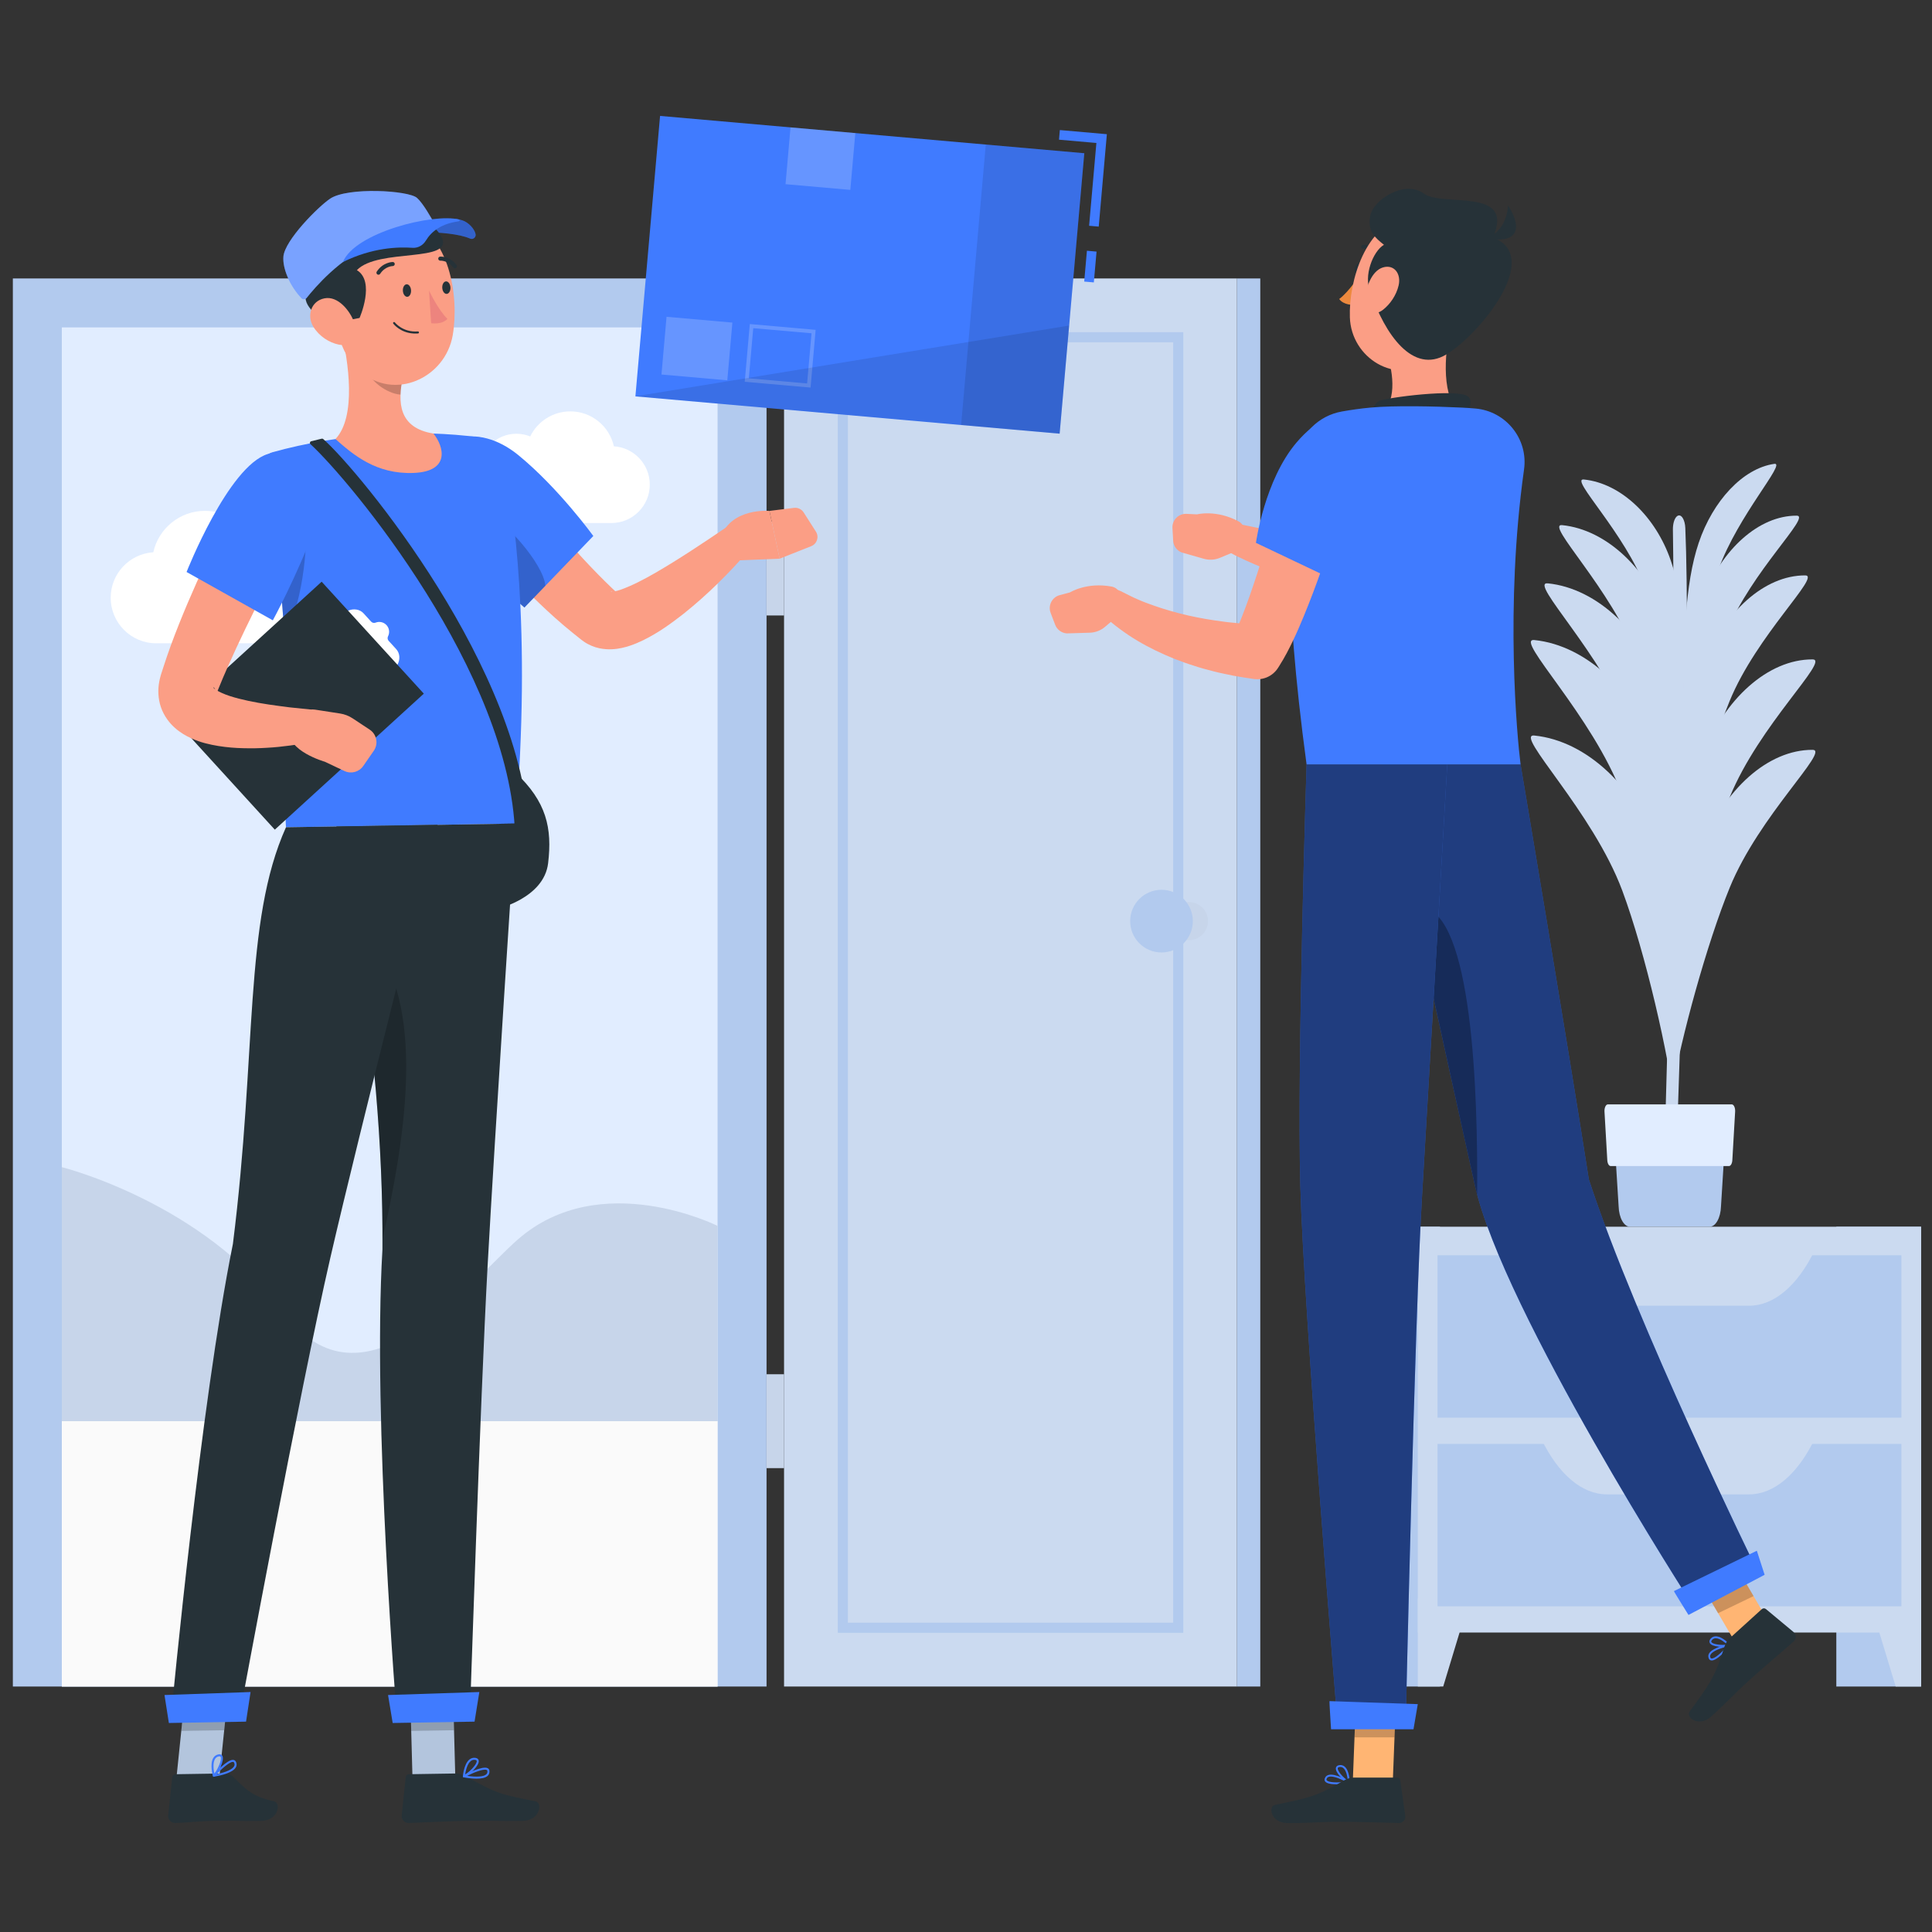 <svg width="200" height="200" viewBox="0 0 200 200" fill="none" xmlns="http://www.w3.org/2000/svg">
<rect x="0" y="0" width="200" height="200" fill="#333333" stroke="none"/>
<path d="M79.353 174.589L79.353 28.825L1.331 28.825L1.331 174.589L79.353 174.589Z" fill="#B2CAEE"/>
<path d="M81.167 63.713V53.993H79.355V63.713H81.167Z" fill="#C7D5EA"/>
<path d="M81.167 151.981V142.261H79.355V151.981H81.167Z" fill="#C7D5EA"/>
<path d="M128.053 174.588L128.053 28.825L81.165 28.825L81.165 174.588H128.053Z" fill="#CBDAF0"/>
<path d="M121.971 168.505L121.971 34.908L87.25 34.908L87.25 168.505H121.971Z" stroke="#B2CAEE" stroke-width="1.046" stroke-miterlimit="10"/>
<path d="M130.463 174.589L130.463 28.825H128.053L128.053 174.589H130.463Z" fill="#B2CAEE"/>
<path d="M74.284 33.894H6.4V174.588H74.284V33.894Z" fill="#E1EDFF"/>
<path d="M32.374 60.126C32.353 57.639 30.332 55.63 27.84 55.63C27.24 55.63 26.667 55.748 26.143 55.959C25.252 54.137 23.381 52.883 21.217 52.883C18.6 52.883 16.413 54.718 15.869 57.172C13.407 57.331 11.459 59.376 11.459 61.877C11.459 64.482 13.571 66.594 16.176 66.594H31.184C33.031 66.594 34.528 65.097 34.528 63.251C34.527 61.824 33.633 60.606 32.374 60.126Z" fill="white"/>
<path d="M49.634 48.692C49.651 46.596 51.356 44.902 53.456 44.902C53.962 44.902 54.445 45.001 54.887 45.179C55.638 43.643 57.215 42.586 59.039 42.586C61.246 42.586 63.09 44.133 63.549 46.202C65.624 46.335 67.266 48.059 67.266 50.168C67.266 52.364 65.486 54.144 63.29 54.144H50.638C49.081 54.144 47.819 52.883 47.819 51.326C47.819 50.123 48.573 49.096 49.634 48.692Z" fill="white"/>
<path d="M74.284 147.12H6.4V174.588H74.284V147.12Z" fill="#FAFAFA"/>
<path d="M53.601 128.313C48.565 132.721 37.587 147.12 29.336 135.804C21.085 124.488 6.4 120.822 6.4 120.822V147.12H74.284V126.904C74.284 126.904 62.161 120.822 53.601 128.313Z" fill="#C7D5EA"/>
<path d="M125.048 95.355C125.048 96.444 124.165 97.327 123.076 97.327C121.987 97.327 121.104 96.444 121.104 95.355C121.104 94.265 121.987 93.382 123.076 93.382C124.165 93.382 125.048 94.265 125.048 95.355Z" fill="#C7D5EA"/>
<path d="M123.482 95.354C123.482 97.146 122.03 98.599 120.238 98.599C118.447 98.599 116.994 97.146 116.994 95.354C116.994 93.562 118.447 92.11 120.238 92.11C122.03 92.11 123.482 93.562 123.482 95.354Z" fill="#B2CAEE"/>
<path d="M173.387 122.774C174.317 101.251 174.965 66.327 174.462 54.645C174.445 54.24 174.348 53.875 174.201 53.635C173.767 52.929 173.16 53.641 173.178 54.838C173.267 60.626 173.368 75.092 172.816 100.049C172.542 112.472 172.146 120.979 172.417 122.774H173.387Z" fill="#CBDAF0"/>
<path d="M176.253 78.214C178.475 72.384 183.016 68.239 187.643 68.261C189.46 68.27 182.116 75.042 179.063 82.517C176.69 88.323 174.016 98.09 173.106 103.512C173.695 92.104 174.03 84.044 176.253 78.214Z" fill="#CBDAF0"/>
<path d="M171.605 78.155C169.405 71.744 164.326 66.814 158.831 66.257C156.674 66.038 164.882 74.083 167.945 82.329C170.324 88.734 172.764 99.344 173.435 105.161C173.596 93.088 173.805 84.566 171.605 78.155Z" fill="#CBDAF0"/>
<path d="M176.253 87.576C178.475 81.746 183.016 77.601 187.643 77.623C189.46 77.632 182.116 84.404 179.063 91.879C176.69 97.685 174.016 107.453 173.106 112.875C173.695 101.467 174.03 93.406 176.253 87.576Z" fill="#CBDAF0"/>
<path d="M171.605 88.041C169.405 81.629 164.326 76.7 158.831 76.142C156.674 75.924 164.882 83.969 167.945 92.214C170.324 98.62 172.764 109.23 173.435 115.047C173.596 102.973 173.805 94.452 171.605 88.041Z" fill="#CBDAF0"/>
<path d="M175.851 56.19C177.307 51.861 180.424 48.478 183.679 48.018C184.957 47.837 179.917 53.356 177.906 58.928C176.345 63.256 174.643 70.401 174.104 74.309C174.308 66.224 174.395 60.52 175.851 56.19Z" fill="#CBDAF0"/>
<path d="M172.957 58.022C171.406 53.504 167.827 50.029 163.955 49.637C162.434 49.483 168.219 55.153 170.377 60.964C172.054 65.478 173.773 72.956 174.247 77.055C174.36 68.546 174.507 62.54 172.957 58.022Z" fill="#CBDAF0"/>
<path d="M176.351 61.81C178.233 56.873 182.078 53.364 185.996 53.382C187.534 53.389 181.316 59.124 178.73 65.453C176.721 70.37 174.457 78.641 173.687 83.231C174.185 73.572 174.469 66.747 176.351 61.81Z" fill="#CBDAF0"/>
<path d="M172.528 64.437C170.665 59.008 166.364 54.834 161.711 54.362C159.884 54.177 166.834 60.989 169.428 67.971C171.443 73.395 173.509 82.379 174.077 87.305C174.213 77.082 174.391 69.867 172.528 64.437Z" fill="#CBDAF0"/>
<path d="M176.477 68.658C178.508 63.332 182.656 59.545 186.883 59.565C188.542 59.572 181.834 65.76 179.044 72.588C176.877 77.893 174.433 86.816 173.603 91.769C174.14 81.347 174.446 73.984 176.477 68.658Z" fill="#CBDAF0"/>
<path d="M172.234 71.575C170.166 65.546 165.39 60.911 160.224 60.387C158.196 60.182 165.913 67.746 168.792 75.499C171.03 81.521 173.324 91.497 173.955 96.967C174.106 85.615 174.303 77.603 172.234 71.575Z" fill="#CBDAF0"/>
<path d="M167.23 119.592L167.559 124.878C167.595 126.063 168.108 126.989 168.729 126.989H176.987C177.608 126.989 178.122 126.063 178.157 124.878L178.486 119.592C178.524 118.306 177.989 117.222 177.316 117.222H168.401C167.726 117.222 167.192 118.306 167.23 119.592Z" fill="#B2CAEE"/>
<path d="M166.737 120.71H178.979C179.159 120.71 179.31 120.451 179.33 120.11L179.62 115.073C179.643 114.674 179.48 114.325 179.27 114.325H166.446C166.237 114.325 166.073 114.674 166.096 115.073L166.387 120.11C166.407 120.451 166.557 120.71 166.737 120.71Z" fill="#E1EDFF"/>
<path d="M198.872 126.99H190.095V174.589H198.872V126.99Z" fill="#B2CAEE"/>
<path d="M196.241 174.588H198.873V165.48H193.482L196.241 174.588Z" fill="#CBDAF0"/>
<path d="M149.067 126.99H140.289V174.589H149.067V126.99Z" fill="#B2CAEE"/>
<path d="M198.872 126.99H146.77V168.999H198.872V126.99Z" fill="#CBDAF0"/>
<path d="M149.401 174.588H146.77V165.48H152.16L149.401 174.588Z" fill="#CBDAF0"/>
<path d="M196.831 129.946H148.812V146.756H196.831V129.946Z" fill="#B2CAEE"/>
<path d="M181.066 135.17H166.345C163.778 135.17 161.323 133.096 159.558 129.435H187.854C186.088 133.096 183.633 135.17 181.066 135.17Z" fill="#CBDAF0"/>
<path d="M196.831 149.473H148.812V166.283H196.831V149.473Z" fill="#B2CAEE"/>
<path d="M181.066 154.697H166.345C163.778 154.697 161.323 152.623 159.558 148.962H187.854C186.088 152.623 183.633 154.697 181.066 154.697Z" fill="#CBDAF0"/>
<path d="M141.031 27.907C140.964 28.234 140.737 28.464 140.523 28.421C140.308 28.377 140.189 28.077 140.256 27.749C140.322 27.421 140.55 27.192 140.764 27.235C140.978 27.279 141.098 27.58 141.031 27.907Z" fill="#263238"/>
<path d="M140.766 28.47C140.766 28.47 139.638 30.208 138.633 30.953C139.102 31.611 140.137 31.564 140.137 31.564L140.766 28.47Z" fill="#ED893E"/>
<path d="M142.599 26.332C142.646 26.332 142.694 26.315 142.732 26.28C142.812 26.207 142.817 26.083 142.742 26.003C142.006 25.206 141.112 25.347 141.073 25.354C140.967 25.372 140.895 25.473 140.913 25.58C140.931 25.687 141.034 25.758 141.139 25.741C141.168 25.736 141.867 25.633 142.455 26.269C142.493 26.311 142.546 26.332 142.599 26.332Z" fill="#263238"/>
<path d="M150.123 33.865C149.528 36.895 149.17 41.093 151.29 43.115C151.29 43.115 150.461 46.188 144.831 46.188C138.64 46.188 141.853 43.491 141.853 43.491C144.426 42.692 144.404 39.761 143.815 37.407L150.123 33.865Z" fill="#FB9E85"/>
<path d="M141.343 44.033C141.343 44.033 142.031 41.893 142.733 41.525C143.436 41.156 150.931 40.191 151.962 41.042C152.993 41.894 150.669 44.63 150.669 44.63L141.343 44.033Z" fill="#263238"/>
<path d="M138.358 184.708C137.826 184.708 137.319 184.635 137.166 184.396C137.113 184.313 137.077 184.171 137.209 183.968C137.284 183.854 137.395 183.777 137.539 183.738C138.243 183.55 139.623 184.375 139.682 184.411C139.716 184.431 139.732 184.472 139.722 184.511C139.712 184.552 139.678 184.584 139.638 184.592C139.369 184.645 138.852 184.708 138.358 184.708ZM137.766 183.905C137.697 183.905 137.633 183.912 137.575 183.928C137.482 183.952 137.416 183.997 137.372 184.065C137.293 184.187 137.312 184.247 137.335 184.282C137.506 184.55 138.552 184.556 139.331 184.447C138.963 184.25 138.25 183.905 137.766 183.905Z" fill="#407BFF"/>
<path d="M139.619 184.594C139.605 184.594 139.592 184.591 139.58 184.585C139.098 184.361 138.181 183.465 138.295 182.997C138.321 182.887 138.411 182.75 138.683 182.723C138.886 182.702 139.063 182.759 139.213 182.891C139.704 183.324 139.725 184.439 139.726 184.487C139.726 184.522 139.708 184.556 139.678 184.576C139.66 184.588 139.64 184.594 139.619 184.594ZM138.746 182.915C138.726 182.915 138.707 182.916 138.687 182.918C138.508 182.936 138.492 183.006 138.486 183.028C138.418 183.309 139.034 184.013 139.518 184.32C139.492 183.994 139.399 183.327 139.076 183.043C138.979 182.957 138.87 182.915 138.746 182.915Z" fill="#407BFF"/>
<path d="M144.18 184.496H140.039L140.409 174.904H144.551L144.18 184.496Z" fill="#FFB573"/>
<path d="M140.105 184.016H144.628C144.798 184.016 144.934 184.134 144.957 184.299L145.475 187.981C145.529 188.362 145.21 188.724 144.82 188.717C143.191 188.689 140.84 188.594 138.79 188.594C136.392 188.594 136.091 188.724 133.279 188.724C131.578 188.724 131.247 187.005 131.971 186.85C135.269 186.141 136.14 186.065 139.081 184.338C139.4 184.151 139.748 184.016 140.105 184.016Z" fill="#263238"/>
<path d="M128.224 53.976C128.584 54.168 128.813 54.542 128.827 54.949L128.857 55.874C128.873 56.347 128.594 56.781 128.157 56.964L126.298 57.742C125.766 57.965 125.173 58.001 124.618 57.843L122.32 57.19C121.82 56.99 121.479 56.518 121.448 55.979L121.372 54.665C121.325 53.841 122.001 53.157 122.826 53.195L123.919 53.246C123.919 53.246 125.891 52.728 128.224 53.976Z" fill="#FB9E85"/>
<path d="M156.568 49.943C155.823 51.205 154.951 52.411 154.008 53.572C153.054 54.723 152 55.809 150.868 56.783C148.61 58.757 146.11 60.262 143.705 61.574L143.482 61.695C142.951 61.984 142.359 62.059 141.81 61.95C140.569 61.703 139.335 61.414 138.104 61.111C136.873 60.8 135.651 60.458 134.434 60.079C133.219 59.695 132.011 59.283 130.816 58.81C130.219 58.571 129.628 58.315 129.037 58.047C128.433 57.778 127.885 57.512 127.234 57.149C126.481 56.73 126.212 55.779 126.631 55.027C126.971 54.419 127.656 54.126 128.304 54.258L128.453 54.289L130.141 54.634C130.725 54.748 131.319 54.841 131.91 54.943C133.093 55.144 134.286 55.323 135.479 55.49C136.67 55.668 137.872 55.806 139.068 55.959L142.67 56.366L140.775 56.742C142.961 55.276 144.976 53.816 146.702 52.174C147.563 51.348 148.367 50.484 149.115 49.558C149.876 48.642 150.555 47.648 151.234 46.632L151.253 46.603C152.217 45.161 154.166 44.773 155.608 45.736C156.999 46.665 157.405 48.519 156.568 49.943Z" fill="#FB9E85"/>
<path d="M134.176 47.281C133.33 51.756 132.799 60.944 135.257 79.142H157.41C157.056 76.344 155.771 62.8 157.768 48.598C158.212 45.442 155.897 42.559 152.721 42.289C152.247 42.249 151.767 42.215 151.29 42.193C148.46 42.056 144.362 41.966 141.873 42.193C140.834 42.288 139.814 42.438 138.906 42.599C136.511 43.023 134.628 44.892 134.176 47.281Z" fill="#407BFF"/>
<path opacity="0.2" d="M140.409 174.907L140.218 179.851H144.361L144.553 174.907H140.409Z" fill="black"/>
<path d="M152.091 29.432C151.027 33.403 150.606 35.781 148.156 37.432C144.47 39.915 139.881 37.065 139.738 32.856C139.609 29.069 141.37 23.212 145.631 22.412C149.83 21.623 153.155 25.462 152.091 29.432Z" fill="#FB9E85"/>
<path d="M141.854 30.18C141.145 28.613 142.098 26.034 143.266 25.34C142.405 24.647 141.517 23.966 141.854 22.308C142.19 20.65 145.449 18.59 147.385 20.035C149.322 21.48 156.885 19.297 154.548 24.585C159.774 26.552 153.165 34.629 149.722 36.693C146.279 38.757 143.374 34.669 141.854 30.18Z" fill="#263238"/>
<path d="M153.841 24.647C153.841 24.647 155.9 24.155 156.116 21.265C157.807 23.939 156.823 25.262 153.841 24.647Z" fill="#263238"/>
<path d="M144.786 29.541C144.544 30.59 143.884 31.504 143.183 32.057C142.127 32.888 141.301 32.121 141.344 30.899C141.384 29.8 141.98 28.043 143.159 27.685C144.321 27.333 145.063 28.341 144.786 29.541Z" fill="#FB9E85"/>
<path d="M183.927 169.31L180.257 171.081L175.301 162.649L178.971 160.877L183.927 169.31Z" fill="#FFB573"/>
<path d="M178.197 171.309C177.804 171.667 177.379 171.953 177.106 171.879C177.01 171.853 176.888 171.772 176.85 171.533C176.828 171.399 176.858 171.266 176.939 171.141C177.335 170.529 178.911 170.212 178.978 170.198C179.017 170.191 179.056 170.21 179.076 170.247C179.096 170.283 179.092 170.33 179.067 170.363C178.904 170.582 178.564 170.976 178.197 171.309ZM177.22 171.112C177.169 171.159 177.126 171.207 177.093 171.258C177.041 171.338 177.022 171.416 177.035 171.496C177.058 171.639 177.113 171.67 177.153 171.681C177.46 171.765 178.238 171.066 178.742 170.462C178.337 170.563 177.578 170.787 177.22 171.112Z" fill="#407BFF"/>
<path d="M179.053 170.377C179.044 170.387 179.031 170.393 179.019 170.397C178.511 170.555 177.23 170.508 177 170.085C176.946 169.985 176.92 169.824 177.103 169.621C177.239 169.47 177.409 169.393 177.609 169.389C178.264 169.38 179.029 170.192 179.061 170.226C179.085 170.252 179.094 170.289 179.086 170.324C179.079 170.345 179.068 170.364 179.053 170.377ZM177.278 169.721C177.264 169.734 177.25 169.749 177.236 169.764C177.117 169.896 177.15 169.959 177.162 169.98C177.3 170.234 178.229 170.341 178.794 170.242C178.556 170.019 178.038 169.587 177.608 169.594C177.479 169.596 177.37 169.638 177.278 169.721Z" fill="#407BFF"/>
<path d="M179.026 169.623L182.375 166.582C182.501 166.468 182.681 166.463 182.809 166.57L185.667 168.948C185.963 169.194 185.97 169.676 185.677 169.934C184.452 171.009 182.648 172.518 181.129 173.896C179.354 175.508 179.219 175.807 177.137 177.697C175.878 178.84 174.477 177.79 174.909 177.188C176.874 174.446 177.468 173.805 178.485 170.549C178.595 170.196 178.762 169.863 179.026 169.623Z" fill="#263238"/>
<path opacity="0.2" d="M175.304 162.65L177.857 166.997L181.529 165.226L178.975 160.878L175.304 162.65Z" fill="black"/>
<path d="M143.114 79.142C143.114 79.142 150.046 110.956 152.696 122.765C155.599 135.698 175.127 166.029 175.127 166.029L181.866 162.504C181.866 162.504 169.333 136.946 164.478 122.098C162.322 108.245 157.409 79.141 157.409 79.141H143.114V79.142Z" fill="#407BFF"/>
<path opacity="0.5" d="M143.114 79.142C143.114 79.142 150.046 110.956 152.696 122.765C155.599 135.698 175.127 166.029 175.127 166.029L181.866 162.504C181.866 162.504 169.333 136.946 164.478 122.098C162.322 108.245 157.409 79.141 157.409 79.141H143.114V79.142Z" fill="black"/>
<path d="M173.285 164.709C173.255 164.725 174.792 167.179 174.792 167.179L182.673 163.022L181.867 160.533L173.285 164.709Z" fill="#407BFF"/>
<path opacity="0.3" d="M147.188 93.886C152.403 94.582 153.003 112.953 152.913 123.735C152.84 123.394 152.762 123.069 152.695 122.763C151.249 116.316 148.527 103.891 146.352 93.945C146.606 93.863 146.888 93.846 147.188 93.886Z" fill="black"/>
<path d="M135.256 79.142C135.256 79.142 134.259 110.126 134.607 122.74C134.968 135.86 138.495 178.893 138.495 178.893H145.511C145.511 178.893 146.444 136.645 147.214 123.742C148.054 109.677 149.818 79.142 149.818 79.142H135.256Z" fill="#407BFF"/>
<path opacity="0.5" d="M135.256 79.142C135.256 79.142 134.259 110.126 134.607 122.74C134.968 135.86 138.495 178.893 138.495 178.893H145.511C145.511 178.893 146.444 136.645 147.214 123.742C148.054 109.677 149.818 79.142 149.818 79.142H135.256Z" fill="black"/>
<path d="M137.632 176.099C137.599 176.099 137.79 179.012 137.79 179.012H146.325L146.768 176.412L137.632 176.099Z" fill="#407BFF"/>
<path d="M115.086 60.723C115.487 60.797 115.819 61.085 115.955 61.469L116.262 62.341C116.42 62.788 116.286 63.286 115.924 63.593L114.386 64.895C113.946 65.268 113.392 65.481 112.815 65.498L110.428 65.569C109.89 65.529 109.423 65.181 109.231 64.677L108.762 63.447C108.468 62.676 108.906 61.82 109.703 61.608L110.761 61.327C110.763 61.326 112.485 60.238 115.086 60.723Z" fill="#FB9E85"/>
<path d="M139.989 48.719C139.534 50.412 139.024 52.089 138.514 53.772C137.991 55.45 137.451 57.127 136.858 58.795C136.274 60.467 135.651 62.132 134.961 63.8C134.616 64.635 134.259 65.474 133.851 66.318C133.445 67.165 133.021 68.008 132.425 68.944L132.3 69.141C131.741 70.019 130.73 70.436 129.764 70.284C129.068 70.174 128.371 70.082 127.68 69.949C126.99 69.796 126.299 69.676 125.616 69.493C124.931 69.321 124.252 69.138 123.58 68.911C122.905 68.706 122.24 68.457 121.581 68.205C120.267 67.672 118.983 67.064 117.758 66.336C117.145 65.97 116.55 65.576 115.97 65.145C115.679 64.937 115.395 64.708 115.11 64.478C114.969 64.357 114.832 64.24 114.691 64.109C114.545 63.975 114.429 63.864 114.24 63.68C113.629 63.084 113.618 62.106 114.214 61.494C114.695 61.001 115.425 60.898 116.01 61.19L116.261 61.316L116.984 61.678C117.25 61.807 117.516 61.938 117.795 62.055C118.342 62.3 118.918 62.506 119.49 62.708C120.637 63.112 121.814 63.44 123.001 63.715C124.192 63.983 125.395 64.191 126.608 64.344C127.21 64.437 127.826 64.471 128.432 64.538L130.265 64.653L127.604 65.994C127.903 65.439 128.225 64.708 128.516 63.964C128.809 63.217 129.101 62.443 129.377 61.655C129.928 60.078 130.448 58.459 130.961 56.833L132.462 51.919L133.956 46.976C134.458 45.316 136.21 44.377 137.87 44.879C139.496 45.371 140.43 47.064 139.995 48.693L139.989 48.719Z" fill="#FB9E85"/>
<path d="M143.419 46.98C145.072 52.445 137.885 59.938 137.885 59.938L130.014 56.196C130.014 56.196 130.901 49.694 134.227 45.797C138.336 40.984 142.16 42.821 143.419 46.98Z" fill="#407BFF"/>
<path d="M53.349 79.966C56.587 82.995 57.172 85.731 56.741 89.359C56.31 92.986 51.453 94.092 51.453 94.092L51.873 80.812L53.349 79.966Z" fill="#263238"/>
<path d="M42.703 184.174L47.136 184.104L46.859 173.801L42.427 173.87L42.703 184.174Z" fill="#B3C5DD"/>
<path d="M47.187 183.591L42.345 183.666C42.163 183.669 42.021 183.797 42.002 183.976L41.581 187.937C41.537 188.348 41.892 188.731 42.31 188.717C44.053 188.66 46.565 188.518 48.761 188.483C51.328 188.442 51.078 188.548 54.088 188.5C55.909 188.472 56.202 186.621 55.421 186.466C51.864 185.76 51.506 185.723 48.295 183.919C47.947 183.723 47.57 183.584 47.187 183.591Z" fill="#263238"/>
<path d="M51.892 47.894C53.683 50.12 55.583 52.416 57.481 54.609C59.385 56.809 61.341 58.964 63.368 60.899L63.749 61.257L63.94 61.437L64.035 61.527C64.039 61.531 64.06 61.55 64.051 61.542L64.016 61.514L63.942 61.463C63.746 61.331 63.532 61.267 63.411 61.246C63.293 61.222 63.218 61.238 63.219 61.244C63.2 61.264 63.373 61.266 63.573 61.228C63.779 61.191 64.035 61.12 64.304 61.026C65.398 60.635 66.659 59.987 67.873 59.282C70.323 57.863 72.811 56.2 75.23 54.556L77.484 57.015C75.435 59.376 73.27 61.528 70.782 63.523C69.517 64.505 68.228 65.469 66.569 66.283C66.149 66.487 65.702 66.681 65.187 66.852C64.666 67.017 64.097 67.178 63.328 67.211C62.954 67.229 62.503 67.204 62.018 67.101C61.531 66.998 60.968 66.778 60.464 66.434L60.276 66.299L60.146 66.199L60.028 66.105L59.793 65.917L59.322 65.541C58.071 64.535 56.899 63.481 55.775 62.398C54.637 61.324 53.564 60.206 52.506 59.079C50.395 56.805 48.441 54.494 46.545 51.983L51.892 47.894Z" fill="#FB9E85"/>
<path d="M44.169 49.762C43.839 54.042 54.288 62.892 54.288 62.892L61.421 55.485C61.421 55.485 57.839 50.535 53.665 47.119C49.379 43.611 44.532 45.066 44.169 49.762Z" fill="#407BFF"/>
<path opacity="0.2" d="M50.173 53.2C52.022 53.51 56.296 58.398 56.456 60.643L54.288 62.892C54.288 62.892 50.263 59.483 47.29 55.872C48.141 54.371 49.196 53.037 50.173 53.2Z" fill="black"/>
<path d="M75.626 58.039L80.711 57.834L79.653 52.889C79.653 52.889 75.719 52.526 74.606 55.623L75.626 58.039Z" fill="#FB9E85"/>
<path d="M84.464 55.035L83.189 53.039C82.976 52.707 82.592 52.526 82.201 52.574L79.652 52.889L80.71 57.834L83.979 56.538C84.577 56.3 84.811 55.576 84.464 55.035Z" fill="#FB9E85"/>
<path opacity="0.2" d="M46.858 173.804L47.001 179.114L42.567 179.184L42.424 173.874L46.858 173.804Z" fill="black"/>
<path d="M49.659 45.277C43.173 44.399 35.19 44.862 28.221 46.813C27.431 47.035 26.958 47.832 27.139 48.632C30.865 65.083 29.318 82.114 29.605 85.638C29.605 85.638 53.363 85.255 53.364 85.253C55.059 64.972 53.11 52.247 52.161 47.6C51.91 46.368 50.904 45.445 49.659 45.277Z" fill="#407BFF"/>
<path d="M33.302 45.412L32.215 45.679C32.08 45.712 32.033 45.882 32.136 45.976C36.262 49.768 52.835 69.665 53.316 86.407H54.748C54.26 69.415 37.26 48.807 33.458 45.448C33.415 45.41 33.358 45.398 33.302 45.412Z" fill="#263238"/>
<path opacity="0.2" d="M31.59 54.471C31.954 56.104 31.185 63.552 29.411 65.389C29.269 63.004 29.053 60.514 28.74 57.969L31.59 54.471Z" fill="black"/>
<path d="M35.314 34.225C36.069 37.419 36.922 43.119 34.727 45.45C36.557 47.07 38.94 49.11 42.804 48.959C46.667 48.808 45.941 46.203 44.871 44.882C41.216 44.288 41.167 41.608 41.706 39.044L35.314 34.225Z" fill="#FB9E85"/>
<path opacity="0.2" d="M37.92 36.192L41.704 39.041C41.574 39.648 41.479 40.262 41.458 40.852C40.066 40.755 38.109 39.381 37.91 37.946C37.81 37.231 37.815 36.536 37.92 36.192Z" fill="black"/>
<path d="M34.237 29.377C34.794 33.745 34.898 36.331 37.262 38.418C40.819 41.558 46.108 39.145 46.869 34.688C47.554 30.675 46.529 24.206 42.117 22.78C37.771 21.375 33.681 25.009 34.237 29.377Z" fill="#FB9E85"/>
<path d="M47.888 22.819C48.506 23.032 49.115 23.682 49.232 24.234C49.3 24.561 48.98 24.831 48.673 24.7C46.315 23.692 40.659 24.11 40.659 24.11C40.659 24.11 45.566 22.02 47.888 22.819Z" fill="#407BFF"/>
<path opacity="0.2" d="M47.888 22.819C48.506 23.032 49.115 23.682 49.232 24.234C49.3 24.561 48.98 24.831 48.673 24.7C46.315 23.692 40.659 24.11 40.659 24.11C40.659 24.11 45.566 22.02 47.888 22.819Z" fill="black"/>
<path d="M35.284 33.283L37.22 32.916C37.22 32.916 38.883 29.141 36.943 27.965C39.163 25.65 47.019 27.248 45.724 24.555C44.66 22.341 39.702 21.023 35.787 22.474C31.871 23.924 32.315 25.768 32.315 25.768C32.315 25.768 29.228 28.102 31.635 30.852C31.641 32.063 33.946 33.838 35.284 33.283Z" fill="#263238"/>
<path d="M31.209 30.864C31.358 31.023 31.616 31.005 31.751 30.834C32.553 29.816 35.217 26.677 38.536 25.354C41.462 24.186 43.771 23.944 44.794 23.897C45.06 23.885 45.219 23.601 45.093 23.366C44.659 22.561 43.8 21.051 43.171 20.488C42.295 19.704 36.018 19.347 34.189 20.557C32.958 21.372 29.475 24.869 29.337 26.562C29.238 27.757 29.964 29.546 31.209 30.864Z" fill="#407BFF"/>
<path opacity="0.3" d="M31.209 30.864C31.358 31.023 31.616 31.005 31.751 30.834C32.553 29.816 35.217 26.677 38.536 25.354C41.462 24.186 43.771 23.944 44.794 23.897C45.06 23.885 45.219 23.601 45.093 23.366C44.659 22.561 43.8 21.051 43.171 20.488C42.295 19.704 36.018 19.347 34.189 20.557C32.958 21.372 29.475 24.869 29.337 26.562C29.238 27.757 29.964 29.546 31.209 30.864Z" fill="white"/>
<path d="M35.497 27.123C38.578 25.612 41.211 25.552 42.707 25.653C43.266 25.69 43.783 25.4 44.075 24.921C44.682 23.928 45.702 23.149 47.489 22.91C47.594 22.896 47.611 22.747 47.509 22.721C44.82 22.056 36.74 24.081 35.497 27.123Z" fill="#407BFF"/>
<path d="M32.44 33.829C33.059 34.837 34.089 35.462 35.043 35.669C36.477 35.979 37.12 34.674 36.66 33.366C36.245 32.188 34.999 30.607 33.59 30.883C32.2 31.156 31.732 32.675 32.44 33.829Z" fill="#FB9E85"/>
<path d="M39.59 129.341C39.769 107.004 34.825 85.553 34.825 85.553L53.348 85.254C53.348 85.254 51.218 117.516 50.477 131.028C49.709 145.078 48.631 178.063 48.631 178.063L41.111 178.177C41.111 178.177 38.55 146.969 39.59 129.341Z" fill="#263238"/>
<path opacity="0.2" d="M38.856 97.843C44.135 105.07 41.761 118.666 39.597 128.272C39.603 116.331 38.192 104.738 36.902 96.648L38.856 97.843Z" fill="black"/>
<path d="M40.171 175.468L40.65 178.363L49.126 178.223L49.621 175.158L40.171 175.468Z" fill="#407BFF"/>
<path d="M41.706 30.108C41.73 30.466 41.938 30.741 42.172 30.724C42.405 30.707 42.575 30.403 42.552 30.045C42.529 29.688 42.32 29.412 42.087 29.43C41.853 29.447 41.683 29.751 41.706 30.108Z" fill="#263238"/>
<path d="M45.783 29.808C45.807 30.165 46.015 30.441 46.249 30.423C46.482 30.405 46.653 30.102 46.629 29.745C46.606 29.387 46.398 29.112 46.164 29.13C45.931 29.147 45.76 29.45 45.783 29.808Z" fill="#263238"/>
<path d="M44.412 30.081C44.412 30.081 45.36 32.082 46.319 33.01C45.726 33.647 44.633 33.457 44.633 33.457L44.412 30.081Z" fill="#ED847E"/>
<path d="M42.807 34.525C41.435 34.443 40.742 33.546 40.711 33.504C40.676 33.458 40.685 33.392 40.731 33.357C40.778 33.321 40.844 33.33 40.879 33.376C40.886 33.387 41.696 34.427 43.26 34.311C43.319 34.307 43.368 34.35 43.372 34.408C43.376 34.466 43.332 34.517 43.274 34.521C43.11 34.533 42.954 34.534 42.807 34.525Z" fill="#263238"/>
<path d="M39.164 28.44C39.129 28.437 39.094 28.427 39.062 28.406C38.965 28.343 38.938 28.213 39.003 28.115C39.643 27.138 40.614 27.122 40.656 27.122C40.772 27.122 40.865 27.216 40.865 27.332C40.864 27.447 40.77 27.542 40.654 27.543C40.622 27.544 39.865 27.564 39.354 28.344C39.31 28.41 39.237 28.445 39.164 28.44Z" fill="#263238"/>
<path d="M47.102 27.781C47.034 27.785 46.966 27.755 46.923 27.696C46.375 26.952 45.618 26.982 45.586 26.984C45.471 26.99 45.372 26.901 45.367 26.786C45.361 26.67 45.45 26.571 45.565 26.564C45.607 26.562 46.577 26.512 47.263 27.445C47.332 27.539 47.312 27.67 47.217 27.74C47.182 27.766 47.142 27.779 47.102 27.781Z" fill="#263238"/>
<path d="M47.99 183.986C47.953 183.973 47.925 183.941 47.919 183.902C47.912 183.858 47.934 183.814 47.974 183.793C48.173 183.686 49.944 182.753 50.489 183.045C50.594 183.101 50.655 183.197 50.667 183.322C50.686 183.531 50.623 183.705 50.478 183.837C49.998 184.276 48.722 184.121 48.005 183.989C48 183.988 47.995 183.987 47.99 183.986ZM50.35 183.214C50.013 183.103 49.051 183.487 48.353 183.834C49.336 183.982 50.066 183.928 50.335 183.681C50.43 183.595 50.47 183.483 50.456 183.341C50.452 183.286 50.431 183.253 50.388 183.23C50.377 183.224 50.364 183.218 50.35 183.214Z" fill="#407BFF"/>
<path d="M47.99 183.986C47.981 183.982 47.971 183.978 47.963 183.972C47.932 183.951 47.915 183.915 47.918 183.878C47.922 183.827 48.022 182.629 48.58 182.156C48.749 182.012 48.945 181.948 49.16 181.967C49.45 181.992 49.536 182.137 49.557 182.255C49.647 182.756 48.6 183.733 48.068 183.982C48.043 183.992 48.016 183.994 47.99 183.986ZM49.25 182.196C49.223 182.187 49.188 182.18 49.142 182.176C48.983 182.162 48.844 182.208 48.716 182.317C48.349 182.627 48.203 183.345 48.152 183.695C48.694 183.358 49.403 182.592 49.349 182.291C49.346 182.273 49.338 182.225 49.25 182.196Z" fill="#407BFF"/>
<path d="M18.252 184.174L22.694 184.104L23.757 173.801L19.316 173.87L18.252 184.174Z" fill="#B3C5DD"/>
<path d="M23.017 183.591L18.175 183.667C17.993 183.669 17.851 183.798 17.832 183.976L17.41 187.937C17.366 188.348 17.721 188.731 18.139 188.717C19.882 188.66 20.431 188.518 22.626 188.483C25.193 188.443 24.008 188.548 27.019 188.501C28.839 188.472 29.131 186.629 28.351 186.466C25.884 185.949 25.237 184.967 24.125 183.919C23.834 183.646 23.4 183.585 23.017 183.591Z" fill="#263238"/>
<path opacity="0.2" d="M23.756 173.804L23.209 179.114L18.766 179.184L19.313 173.874L23.756 173.804Z" fill="black"/>
<path d="M24.108 128.782C26.629 108.818 25.2 95.445 29.605 85.637L45.305 85.384C45.305 85.384 37.252 116.947 34.187 130.245C31.003 144.072 24.956 176.747 24.956 176.747L17.794 176.848C17.794 176.848 20.764 145.321 24.108 128.782Z" fill="#263238"/>
<path d="M17.029 175.468L17.481 178.363L25.471 178.223L25.938 175.158L17.029 175.468Z" fill="#407BFF"/>
<path d="M22.14 183.926C22.101 183.927 22.064 183.907 22.044 183.872C22.023 183.833 22.028 183.784 22.058 183.751C22.209 183.581 23.551 182.097 24.163 182.184C24.281 182.201 24.371 182.27 24.426 182.383C24.516 182.573 24.515 182.758 24.425 182.932C24.125 183.509 22.873 183.801 22.154 183.924C22.15 183.926 22.145 183.926 22.14 183.926ZM24.091 182.391C23.737 182.403 22.966 183.094 22.428 183.659C23.403 183.46 24.07 183.159 24.239 182.835C24.298 182.721 24.297 182.603 24.236 182.474C24.212 182.424 24.182 182.399 24.133 182.393C24.12 182.391 24.106 182.391 24.091 182.391Z" fill="#407BFF"/>
<path d="M22.14 183.926C22.13 183.927 22.12 183.926 22.11 183.923C22.074 183.913 22.046 183.885 22.035 183.849C22.022 183.8 21.705 182.641 22.065 182.006C22.175 181.812 22.337 181.685 22.545 181.628C22.826 181.552 22.956 181.659 23.017 181.762C23.273 182.202 22.625 183.479 22.212 183.895C22.192 183.915 22.166 183.926 22.14 183.926ZM22.708 181.813C22.68 181.814 22.644 181.819 22.601 181.831C22.446 181.873 22.331 181.964 22.249 182.11C22.011 182.527 22.12 183.252 22.193 183.598C22.586 183.096 22.989 182.132 22.835 181.868C22.825 181.852 22.801 181.81 22.708 181.813Z" fill="#407BFF"/>
<path d="M41.134 68.828C41.449 68.27 41.402 67.62 41.017 67.199L40.234 66.341C40.117 66.212 40.089 66.025 40.169 65.87C40.358 65.502 40.31 65.039 40.014 64.715C39.718 64.391 39.262 64.301 38.878 64.456C38.717 64.52 38.533 64.476 38.416 64.348L37.633 63.49C37.247 63.068 36.605 62.962 36.021 63.225L35.787 63.33L38.398 66.191L41.009 69.051L41.134 68.828Z" fill="white"/>
<path d="M43.874 71.807L33.297 60.218L17.871 74.297L28.448 85.886L43.874 71.807Z" fill="#263238"/>
<path d="M31.491 53.082C30.12 55.709 28.73 58.41 27.386 61.081C26.04 63.758 24.715 66.444 23.534 69.13C23.242 69.8 22.943 70.471 22.681 71.137L22.477 71.638L22.426 71.763C22.418 71.781 22.419 71.776 22.414 71.783C22.403 71.795 22.401 71.793 22.398 71.787C22.379 71.778 22.389 71.591 22.3 71.407C22.221 71.22 22.085 71.125 22.087 71.158C22.075 71.183 22.167 71.288 22.33 71.395C22.656 71.613 23.198 71.861 23.791 72.053C24.995 72.442 26.404 72.716 27.829 72.933C28.545 73.036 29.271 73.137 30.004 73.227L32.191 73.452L32.438 76.778C31.617 76.953 30.852 77.069 30.052 77.174C29.259 77.281 28.461 77.366 27.653 77.409C26.845 77.462 26.026 77.475 25.191 77.453C24.355 77.436 23.503 77.369 22.613 77.226C21.721 77.077 20.791 76.882 19.755 76.409C19.24 76.17 18.684 75.858 18.117 75.358C17.559 74.875 16.979 74.131 16.662 73.218C16.344 72.305 16.337 71.331 16.483 70.578C16.518 70.384 16.559 70.197 16.609 70.029L16.681 69.775L16.729 69.631L16.915 69.057C17.158 68.283 17.427 67.538 17.693 66.788C18.79 63.815 20.03 60.961 21.34 58.145C22.67 55.333 24.052 52.597 25.582 49.857L31.491 53.082Z" fill="#FB9E85"/>
<path d="M27.721 46.999C23.62 48.269 19.314 59.213 19.314 59.213L28.243 64.216C28.243 64.216 30.71 59.707 32.651 54.504C34.766 48.835 32.688 45.462 27.721 46.999Z" fill="#407BFF"/>
<path d="M38.272 75.533L36.501 74.362C36.111 74.105 35.67 73.935 35.208 73.863L32.617 73.462C31.915 73.353 31.213 73.659 30.814 74.247L29.93 75.551C29.678 77.742 33.624 78.854 33.624 78.854L35.658 79.816C36.347 80.142 37.171 79.921 37.605 79.293L38.695 77.718C39.191 77 39.001 76.014 38.272 75.533Z" fill="#FB9E85"/>
<path d="M113.016 26.002L112.735 29.192" stroke="#407BFF" stroke-miterlimit="10"/>
<path d="M109.671 13.962L114.04 14.346L113.242 23.415" stroke="#407BFF" stroke-miterlimit="10"/>
<path d="M112.247 15.862L68.33 12L65.777 41.033L109.694 44.895L112.247 15.862Z" fill="#407BFF"/>
<path opacity="0.2" d="M88.542 13.776L81.835 13.187L81.318 19.067L88.025 19.657L88.542 13.776Z" fill="white"/>
<path opacity="0.2" d="M75.816 33.394L69.001 32.795L68.475 38.77L75.291 39.37L75.816 33.394Z" fill="white"/>
<g opacity="0.2">
<path d="M77.975 33.971L84.01 34.501L83.553 39.697L77.519 39.166L77.975 33.971ZM77.62 33.546L77.095 39.522L83.909 40.121L84.434 34.146L77.62 33.546Z" fill="white"/>
</g>
<path opacity="0.1" d="M112.246 15.861L102.048 14.964L99.495 43.997L109.693 44.894L112.246 15.861Z" fill="black"/>
<path opacity="0.1" d="M65.774 41.026L109.689 44.887L110.673 33.7L65.774 41.026Z" fill="black"/>
</svg>
